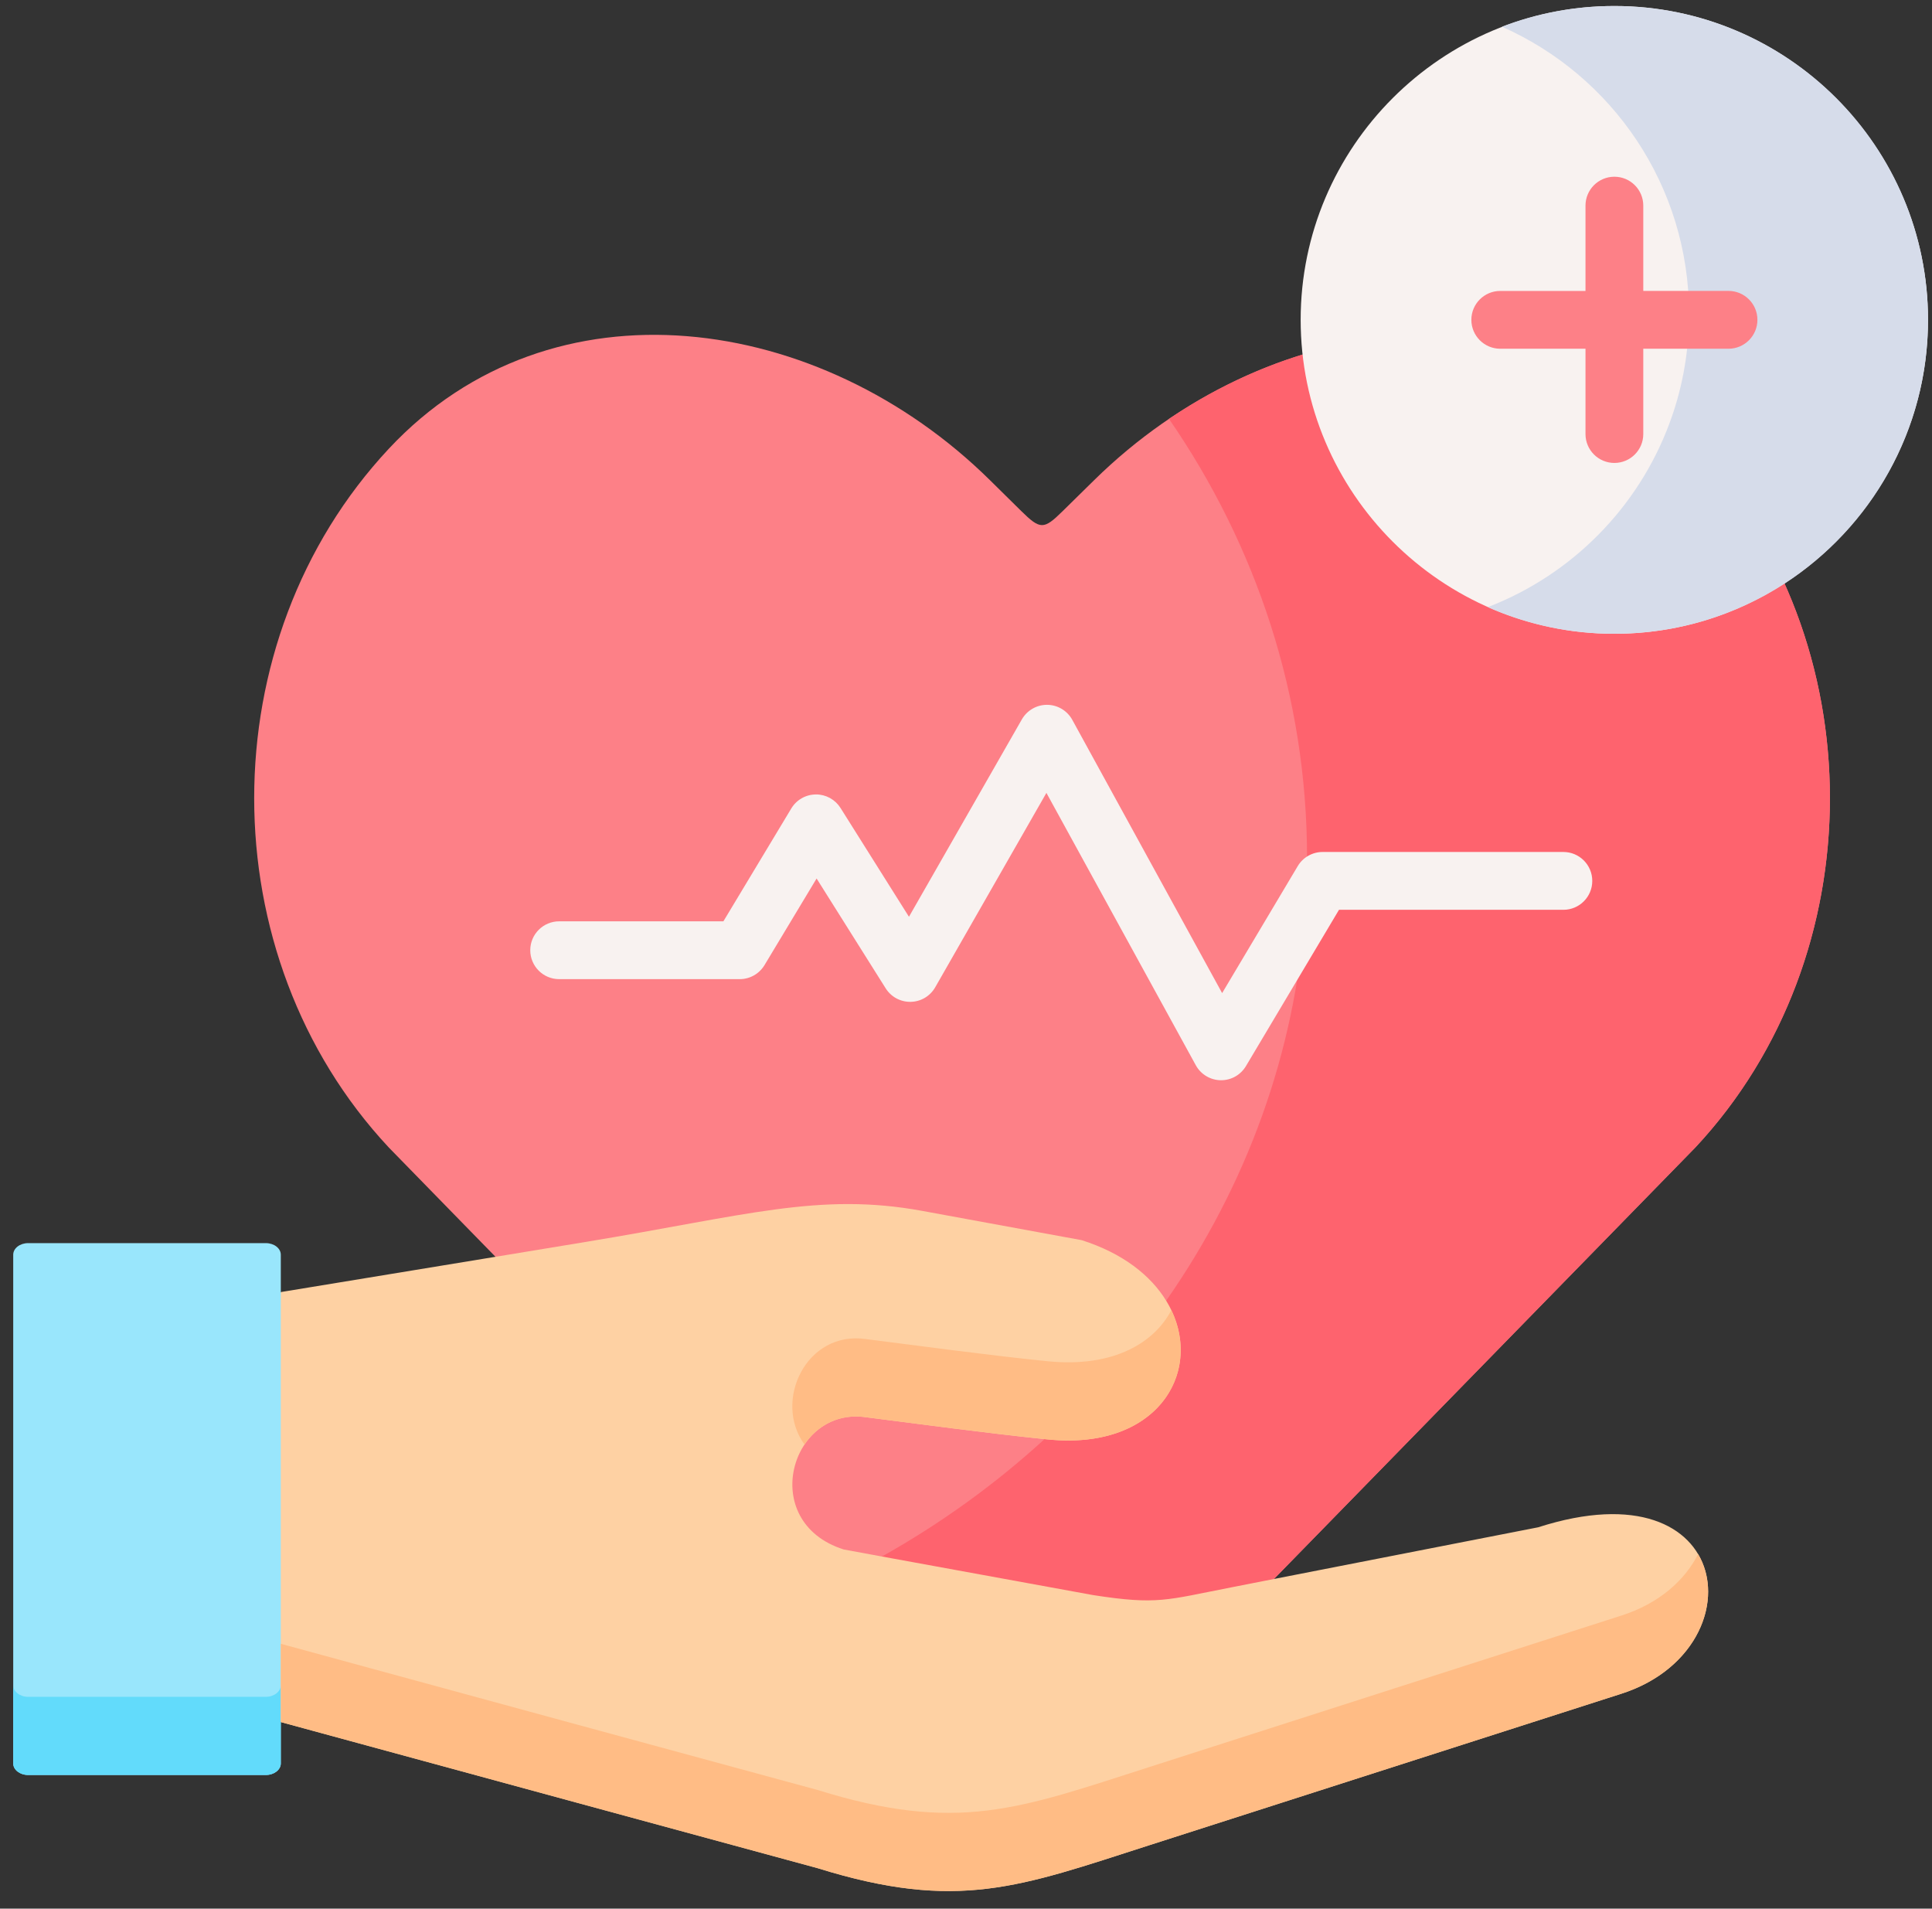<svg width="82" height="81" viewBox="0 0 82 81" fill="none" xmlns="http://www.w3.org/2000/svg">
<rect x="0" y="0" width="82" height="81" fill="#333333" stroke="none"/>
<g id="Group 1000005999">
<g id="Group">
<path id="Vector" fill-rule="evenodd" clip-rule="evenodd" d="M42.276 75.085C43.253 75.885 43.739 76.32 44.23 76.339C44.717 76.32 45.208 75.885 46.185 75.085L71.952 48.701C79.573 40.547 79.573 27.2 71.952 19.042C65.027 11.632 53.656 13.278 46.442 20.375L45.086 21.708C44.3 22.48 44.151 22.48 43.347 21.69L42.014 20.375C34.814 13.274 23.429 11.632 16.504 19.042C8.883 27.2 8.883 40.547 16.504 48.701L19.595 51.868L42.276 75.085Z" fill="#FD8087"/>
<path id="Vector_2" fill-rule="evenodd" clip-rule="evenodd" d="M49.617 17.779C53.324 23.159 55.475 29.549 55.475 36.403C55.475 37.151 55.447 37.89 55.395 38.62C54.984 44.706 52.871 50.367 49.495 55.2C48.008 57.328 46.278 59.297 44.333 61.075C42.257 62.974 39.943 64.649 37.432 66.057C36.566 66.543 35.682 66.996 34.781 67.414L42.276 75.086C43.253 75.886 43.74 76.321 44.231 76.34C44.717 76.321 45.208 75.886 46.185 75.086L54.068 67.012L71.952 48.701C77.974 42.26 79.236 32.571 75.743 24.768C74.813 22.696 73.551 20.755 71.952 19.042C70.9 17.92 69.745 17.003 68.52 16.282C64.527 13.939 59.772 13.672 55.283 15.047C53.315 15.651 51.393 16.577 49.617 17.779Z" fill="#FE636E"/>
<path id="Vector_3" d="M51.828 45.844L51.806 45.844C51.59 45.84 51.379 45.779 51.194 45.667C51.009 45.555 50.857 45.397 50.753 45.207L44.413 33.649L39.693 41.9C39.588 42.084 39.437 42.237 39.255 42.346C39.073 42.454 38.866 42.513 38.655 42.517C38.443 42.522 38.234 42.471 38.047 42.371C37.861 42.27 37.704 42.123 37.591 41.944L34.659 37.283L32.447 40.96C32.337 41.141 32.184 41.291 31.999 41.395C31.815 41.499 31.607 41.554 31.396 41.554H23.733C23.055 41.554 22.506 41.005 22.506 40.327C22.506 39.649 23.055 39.1 23.733 39.1H30.703L33.585 34.31C33.693 34.13 33.845 33.981 34.027 33.877C34.209 33.773 34.414 33.718 34.624 33.716L34.636 33.715C34.843 33.715 35.047 33.768 35.229 33.868C35.41 33.969 35.563 34.113 35.674 34.289L38.579 38.907L43.371 30.53C43.479 30.342 43.634 30.186 43.821 30.078C44.007 29.969 44.22 29.912 44.436 29.912L44.447 29.912C44.665 29.914 44.878 29.974 45.065 30.086C45.252 30.198 45.406 30.358 45.511 30.549L51.871 42.146L55.08 36.757C55.189 36.574 55.343 36.423 55.528 36.318C55.713 36.213 55.922 36.157 56.134 36.157H66.355C67.032 36.157 67.581 36.707 67.581 37.385C67.581 38.062 67.032 38.611 66.355 38.611H56.831L52.881 45.245C52.773 45.427 52.618 45.578 52.434 45.684C52.249 45.789 52.04 45.844 51.828 45.844Z" fill="#F8F2F0"/>
<path id="Vector_4" fill-rule="evenodd" clip-rule="evenodd" d="M68.519 26.897C75.851 26.897 81.831 20.913 81.831 13.573C81.831 6.238 75.851 0.255 68.519 0.255C61.184 0.255 55.204 6.238 55.204 13.573C55.204 20.913 61.184 26.897 68.519 26.897Z" fill="#F8F2F0"/>
<path id="Vector_5" fill-rule="evenodd" clip-rule="evenodd" d="M63.746 1.134C68.426 3.202 71.689 7.88 71.689 13.325C71.689 13.41 71.689 13.494 71.685 13.573C71.657 15.122 71.367 16.605 70.853 17.976C69.525 21.55 66.701 24.398 63.148 25.765C64.789 26.494 66.607 26.897 68.52 26.897C71.18 26.897 73.663 26.115 75.743 24.768C79.409 22.392 81.831 18.265 81.831 13.573C81.831 6.219 75.87 0.255 68.519 0.255C66.836 0.255 65.228 0.564 63.746 1.134Z" fill="#D6DCEA"/>
<path id="Vector_6" d="M73.363 12.346H69.746V8.727C69.746 8.049 69.197 7.5 68.519 7.5C67.842 7.5 67.293 8.049 67.293 8.727V12.347H63.676C62.998 12.347 62.449 12.896 62.449 13.573C62.449 14.251 62.998 14.8 63.676 14.8H67.293V18.42C67.293 19.098 67.842 19.647 68.519 19.647C69.197 19.647 69.746 19.098 69.746 18.42V14.8H73.363C74.04 14.8 74.59 14.251 74.59 13.573C74.59 12.896 74.041 12.346 73.363 12.346Z" fill="#FD8087"/>
<path id="Vector_7" fill-rule="evenodd" clip-rule="evenodd" d="M11.918 54.834L9.188 63.694L11.918 73.083L24.495 76.508L34.697 79.282C40.649 81.134 43.277 80.077 48.752 78.318L68.814 71.881C74.575 70.033 73.714 62.108 65.284 64.817L54.068 67.011L52.235 67.371C49.514 67.9 49.14 68.12 46.395 67.694L37.432 66.057L35.805 65.757C32.13 64.583 33.561 59.662 36.768 60.148C38.938 60.424 41.846 60.817 44.333 61.075C44.385 61.079 44.436 61.084 44.483 61.089C49.285 61.575 51.211 57.987 49.495 55.199C48.845 54.137 47.662 53.187 45.909 52.631L39.153 51.391C34.772 50.586 31.658 51.587 24.86 52.706L21.03 53.337L11.918 54.834Z" fill="#FED1A3"/>
<path id="Vector_8" fill-rule="evenodd" clip-rule="evenodd" d="M0.561 53.248V74.838C0.561 75.109 0.846 75.329 1.192 75.329H11.282C11.633 75.329 11.918 75.109 11.918 74.838V53.248C11.918 52.977 11.633 52.757 11.282 52.757H1.192C0.846 52.757 0.561 52.977 0.561 53.248Z" fill="#99E6FC"/>
<path id="Vector_9" fill-rule="evenodd" clip-rule="evenodd" d="M0.561 71.52V74.837C0.561 75.109 0.846 75.329 1.192 75.329H11.282C11.633 75.329 11.918 75.109 11.918 74.837V71.52C11.918 71.787 11.633 72.012 11.282 72.012H1.192C0.846 72.012 0.561 71.787 0.561 71.52Z" fill="#62DBFB"/>
<path id="Vector_10" fill-rule="evenodd" clip-rule="evenodd" d="M11.918 71.52V73.083L24.495 76.507L34.697 79.281C40.649 81.134 43.276 80.076 48.752 78.318L68.814 71.881C72.064 70.842 73.205 67.867 72.073 65.953C71.517 67.057 70.427 68.049 68.814 68.564L48.752 75.001C43.276 76.755 40.649 77.817 34.697 75.964L24.495 73.19L11.918 69.761V71.52ZM36.768 56.831C34.225 56.448 32.799 59.456 34.145 61.303C34.683 60.503 35.609 59.975 36.768 60.148C38.938 60.424 41.846 60.817 44.333 61.074L44.483 61.088C49.06 61.551 51.024 58.319 49.715 55.601C49.355 56.293 48.752 56.887 47.919 57.285C47.031 57.71 45.876 57.911 44.483 57.771L44.333 57.757C41.846 57.5 38.938 57.107 36.768 56.831Z" fill="#FFBC85"/>
</g>
</g>
</svg>
